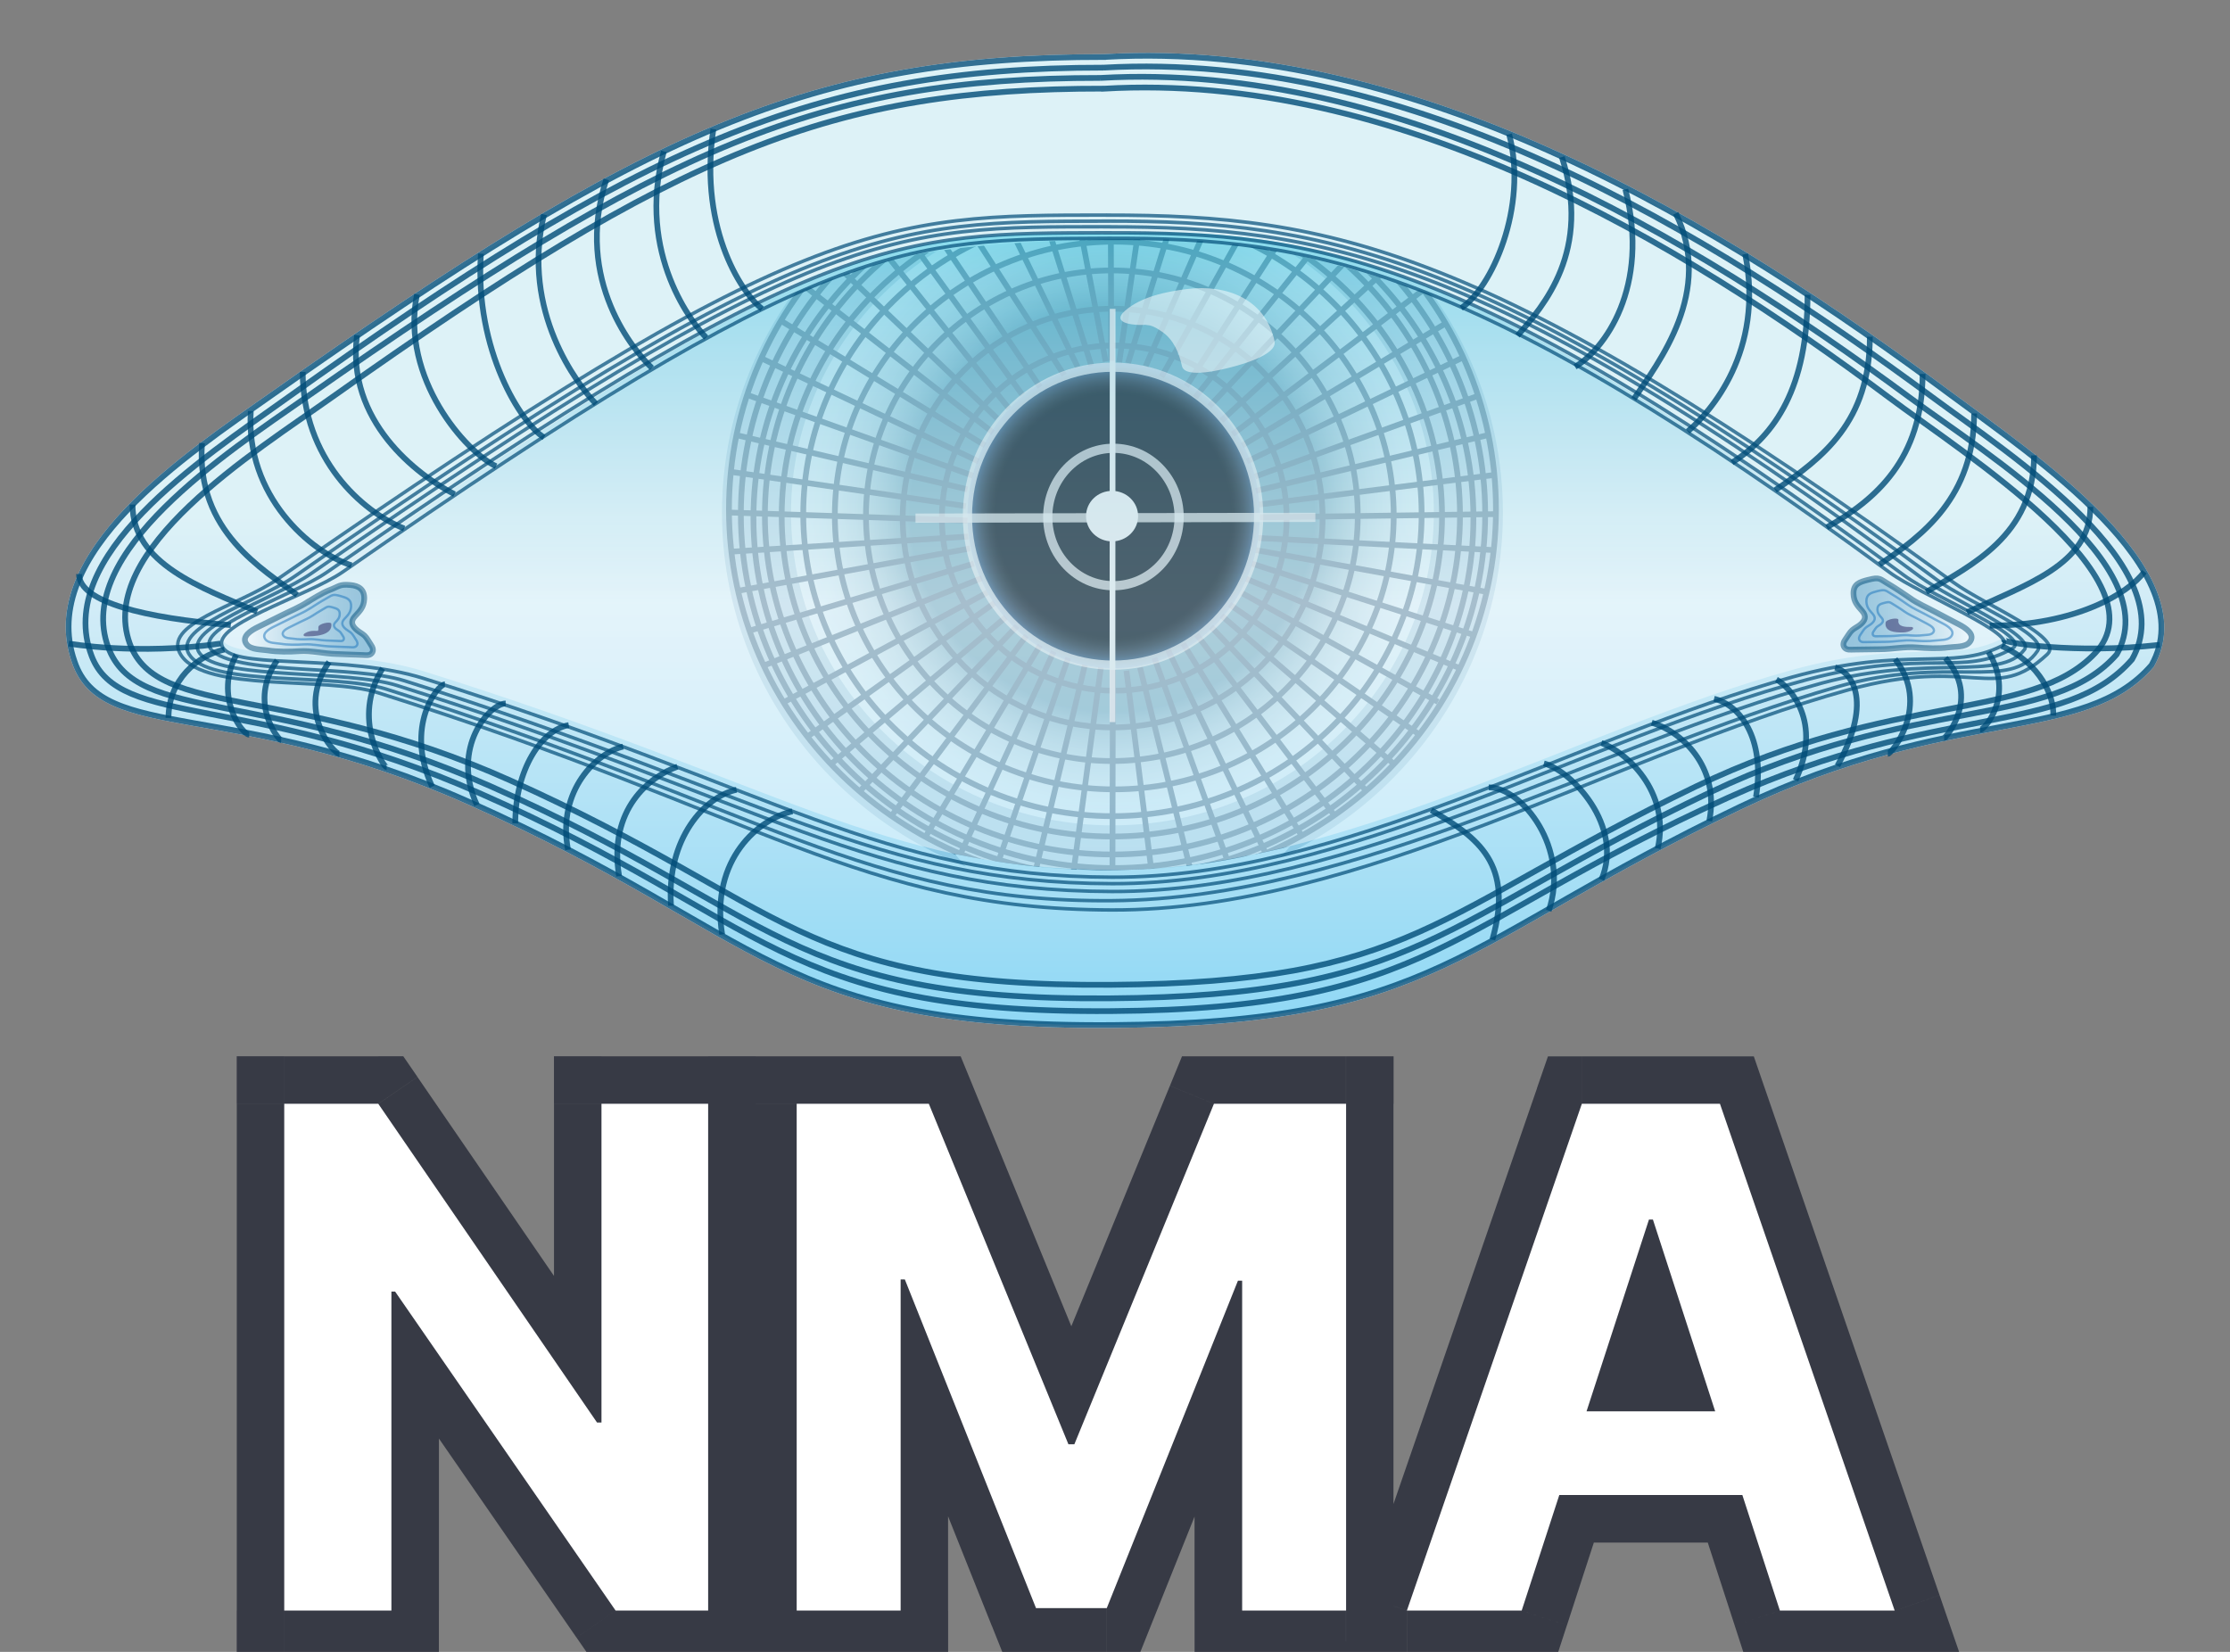 <svg fill="none" height="40" viewBox="0 0 54 40" width="54" xmlns="http://www.w3.org/2000/svg" xmlns:xlink="http://www.w3.org/1999/xlink"><rect x="0" y="0" width="54" height="40" fill="#808080" stroke="none"/><radialGradient id="a" cx="26.938" cy="12.333" gradientUnits="userSpaceOnUse" r="9.185"><stop offset=".533" stop-color="#1b617e"/><stop offset=".563" stop-color="#457e96"/><stop offset=".598" stop-color="#709cae"/><stop offset=".637" stop-color="#97b7c4"/><stop offset=".678" stop-color="#b7cdd6"/><stop offset=".722" stop-color="#d1dfe5"/><stop offset=".77" stop-color="#e6eef1"/><stop offset=".824" stop-color="#f4f7f9"/><stop offset=".89" stop-color="#fcfdfe"/><stop offset="1" stop-color="#fff"/></radialGradient><linearGradient id="b" gradientUnits="userSpaceOnUse" x1="27" x2="27" y1="1.412" y2="24.823"><stop offset=".472" stop-color="#c7e9f2"/><stop offset=".57" stop-color="#b2dff1"/><stop offset="1" stop-color="#45beee"/></linearGradient><linearGradient id="c" gradientUnits="userSpaceOnUse" x1="26.938" x2="26.938" y1="21.068" y2="5.627"><stop offset=".418" stop-color="#fff"/><stop offset=".492" stop-color="#def1f8"/><stop offset=".669" stop-color="#9cd7ec"/><stop offset=".819" stop-color="#65c7e5"/><stop offset=".934" stop-color="#34bee0"/><stop offset="1" stop-color="#04bbdf"/></linearGradient><radialGradient id="d" cx="0" cy="0" gradientTransform="matrix(3.558 0 0 3.678 26.967 12.484)" gradientUnits="userSpaceOnUse" r="1"><stop offset=".802" stop-color="#091520"/><stop offset=".824" stop-color="#0d1925"/><stop offset=".854" stop-color="#162431"/><stop offset=".888" stop-color="#233445"/><stop offset=".927" stop-color="#324b65"/><stop offset=".968" stop-color="#436a93"/><stop offset="1" stop-color="#4d88c7"/></radialGradient><linearGradient id="e"><stop offset="0" stop-color="#fff"/><stop offset=".114" stop-color="#e0edf4"/><stop offset=".337" stop-color="#aacee1"/><stop offset=".544" stop-color="#80b5d3"/><stop offset=".731" stop-color="#61a3c8"/><stop offset=".889" stop-color="#4f98c1"/><stop offset="1" stop-color="#4894bf"/></linearGradient><linearGradient id="f" gradientUnits="userSpaceOnUse" x1="47.743" x2="44.638" xlink:href="#e" y1="14.87" y2="14.87"/><linearGradient id="g" gradientUnits="userSpaceOnUse" x1="5.944" x2="9.048" xlink:href="#e" y1="14.942" y2="15.024"/><clipPath id="h"><path d="m.333 0h53.333v40h-53.333z"/></clipPath><g clip-path="url(#h)"><path clip-rule="evenodd" d="m26.75 1.379c7.625-.435 14.993 4.106 20.503 8.198 1.963 1.457 6.126 4.247 4.846 6.53-1.651 1.904-4.783.951-9.954 3.424-6.862 3.283-7.314 5.236-15.207 5.291-8.165.058-8.351-2.184-15.584-5.407-5.71-2.544-8.872-1.403-9.548-3.395-.921-2.616 2.752-5.029 4.759-6.442 9.108-6.414 13.081-8.205 20.184-8.198z" fill="#fff" fill-rule="evenodd" stroke="#fff" stroke-width=".139"/><path d="m26.938 21.417c5.129 0 9.287-4.067 9.287-9.083 0-5.017-4.158-9.083-9.287-9.083-5.129 0-9.286 4.067-9.286 9.083 0 5.017 4.158 9.083 9.286 9.083z" fill="url(#a)"/><path d="m26.938 20.822c4.76 0 8.619-3.762 8.619-8.402 0-4.64-3.859-8.402-8.619-8.402-4.76 0-8.619 3.762-8.619 8.402 0 4.64 3.859 8.402 8.619 8.402z" opacity=".3" stroke="#004c78" stroke-width="1.672"/><g stroke-width=".139"><path d="m26.938 21.417c5.129 0 9.287-4.067 9.287-9.083 0-5.017-4.158-9.083-9.287-9.083-5.129 0-9.286 4.067-9.286 9.083 0 5.017 4.158 9.083 9.286 9.083z" stroke="#002040"/><path d="m26.952 21.24c4.977 0 9.012-3.936 9.012-8.792 0-4.856-4.035-8.792-9.012-8.792s-9.012 3.936-9.012 8.792c0 4.856 4.035 8.792 9.012 8.792z" stroke="#002040"/><path d="m26.962 21.02c4.814 0 8.717-3.794 8.717-8.475 0-4.681-3.903-8.475-8.717-8.475-4.814 0-8.717 3.794-8.717 8.475 0 4.681 3.903 8.475 8.717 8.475z" stroke="#002040"/><path d="m26.982 16.725c2.305 0 4.174-1.871 4.174-4.179 0-2.308-1.869-4.179-4.174-4.179-2.305 0-4.174 1.871-4.174 4.179 0 2.308 1.869 4.179 4.174 4.179z" stroke="#002040"/><path d="m26.943 17.614c2.807 0 5.083-2.269 5.083-5.069 0-2.8-2.276-5.069-5.083-5.069-2.808 0-5.083 2.269-5.083 5.069 0 2.799 2.276 5.069 5.083 5.069z" stroke="#002040"/><path d="m26.924 18.428c3.288 0 5.954-2.659 5.954-5.94 0-3.28-2.666-5.939-5.954-5.939s-5.954 2.659-5.954 5.939c0 3.28 2.666 5.94 5.954 5.94z" stroke="#002040"/><path d="m26.982 19.114c3.737 0 6.767-2.969 6.767-6.631 0-3.662-3.03-6.631-6.767-6.631-3.737 0-6.766 2.969-6.766 6.631 0 3.662 3.03 6.631 6.766 6.631z" stroke="#002040"/><path d="m26.938 19.763c4.135 0 7.487-3.274 7.487-7.313s-3.352-7.313-7.487-7.313-7.487 3.274-7.487 7.313 3.352 7.313 7.487 7.313z" stroke="#002040"/><path d="m26.924 20.256c4.415 0 7.995-3.476 7.995-7.763 0-4.287-3.58-7.763-7.995-7.763-4.416 0-7.995 3.476-7.995 7.763 0 4.287 3.579 7.763 7.995 7.763z" stroke="#002040"/><path d="m26.938 20.691c4.648 0 8.416-3.677 8.416-8.213 0-4.536-3.768-8.213-8.416-8.213-4.648 0-8.416 3.677-8.416 8.213 0 4.536 3.768 8.213 8.416 8.213z" stroke="#002040"/><path d="m24.433 9.895-3.56-4.469" stroke="#002040"/><path d="m24.143 10.128-4.14-3.947" stroke="#002040"/><path d="m24.762 9.568-3.328-4.585" stroke="#002040"/><path d="m25.187 9.373-3.212-4.759" stroke="#002040"/><path d="m25.768 9.083-3.134-4.856" stroke="#002040"/><path d="m24.046 10.476-4.605-3.579" stroke="#002040"/><path d="m23.852 10.786-4.972-3.037" stroke="#002040"/><path d="m23.698 11.173-5.301-2.515" stroke="#002040"/><path d="m23.562 11.52-5.514-1.973" stroke="#002040"/><path d="m23.427 11.849-5.611-1.316" stroke="#002040"/><path d="m23.388 12.256-5.707-.832" stroke="#002040"/><path d="m23.427 12.604-5.785-.194" stroke="#002040"/><path d="m23.446 12.992-5.765.368" stroke="#002040"/><path d="m23.485 13.281-5.611 1.025" stroke="#002040"/><path d="m23.581 13.648-5.436 1.625" stroke="#002040"/><path d="m23.775 13.998-5.301 2.128" stroke="#002040"/><path d="m23.91 14.346-4.953 2.67" stroke="#002040"/><path d="m24.085 14.598-4.546 3.25" stroke="#002040"/><path d="m24.355 14.945-4.256 3.579" stroke="#002040"/><path d="m24.627 15.158-3.792 3.985" stroke="#002040"/><path d="m24.858 15.391-3.289 4.392" stroke="#002040"/><path d="m25.188 15.623-2.767 4.624" stroke="#002040"/><path d="m25.516 15.777-2.244 4.875" stroke="#002040"/><path d="m25.865 15.932-1.741 5.088" stroke="#002040"/><path d="m26.271 16.105-1.219 5.088" stroke="#002040"/><path d="m26.658 16.164-.697 5.204" stroke="#002040"/><path d="m26.948 16.223-.01 5.195" stroke="#002040"/><path d="m27.277 16.242.638 5.107" stroke="#002040"/><path d="m27.606 16.164 1.258 5.05" stroke="#002040"/><path d="m27.954 15.932 1.799 4.992" stroke="#002040"/><path d="m28.283 15.738 2.36 4.914" stroke="#002040"/><path d="m28.65 15.584 2.863 4.643" stroke="#002040"/><path d="m28.98 15.371 3.347 4.392" stroke="#002040"/><path d="m29.328 15.178 3.773 3.986" stroke="#002040"/><path d="m29.579 14.906 4.179 3.599" stroke="#002040"/><path d="m29.773 14.637 4.604 3.154" stroke="#002040"/><path d="m30.082 14.365 4.74 2.631" stroke="#002040"/><path d="m30.179 14.016 5.127 2.147" stroke="#002040"/><path d="m30.314 13.648 5.359 1.722" stroke="#002040"/><path d="m30.411 13.32 5.553 1.006" stroke="#002040"/><path d="m30.469 13.029 5.688.29" stroke="#002040"/><path d="m30.508 12.527 5.707-.077" stroke="#002040"/><path d="m30.488 12.218 5.688-.716" stroke="#002040"/><path d="m30.411 11.887 5.63-1.354" stroke="#002040"/><path d="m30.392 11.54 5.398-1.954" stroke="#002040"/><path d="m30.198 11.173 5.224-2.515" stroke="#002040"/><path d="m30.082 10.786 4.934-2.96" stroke="#002040"/><path d="m29.85 10.515 4.624-3.502" stroke="#002040"/><path d="m29.579 10.185 4.256-3.908" stroke="#002040"/><path d="m29.289 9.837 3.927-4.179" stroke="#002040"/><path d="m28.94 9.625 3.618-4.527" stroke="#002040"/><path d="m28.728 9.355 3.076-4.779" stroke="#002040"/><path d="m28.128 9.122 2.805-5.011" stroke="#002040"/><path d="m27.741 8.871 2.244-5.146" stroke="#002040"/><path d="m27.315 8.793 1.645-5.301" stroke="#002040"/><path d="m26.91 8.735-.019-5.475" stroke="#002040"/><path d="m26.774 8.754-1.045-5.475" stroke="#002040"/><path d="m23.64 3.82 2.457 5.069" stroke="#002040"/><path d="m24.742 3.492 1.683 5.359" stroke="#002040"/><path d="m27.102 8.774.793-5.456" stroke="#002040"/></g><path d="m18.87 7.255c.278-.422.334-.948.667-1.342.355-.42.813-.959 1.254-1.292.571-.432 1.413-.772 2.079-1.016.485-.178.967-.254 1.476-.382 1.193-.299 2.348-.429 3.598-.379 1.067.043 2.175.233 3.134.699.551.267 1.031.652 1.518.976.443.295.75.541 1.094.917.358.391 1.009 1.128.981 1.688-2.012-.666-3.965-1.251-6.096-1.318-2.101-.066-4.945.072-6.468.369-.915.179-2.213.646-3.265 1.081" fill="#fff"/><path d="m23.127 20.682c1.374.276 2.733.425 4.043.387 1.514-.043 2.326-.165 4.068-.571-.81.931-1.335 1.083-2.382 1.271-.862.155-1.76-.017-2.64-.012-.723.004-1.623.084-2.286-.217-.33-.149-.362-.371-.576-.588" fill="#fff"/><path clip-rule="evenodd" d="m26.745 1.441c7.625-.435 14.998 4.043 20.508 8.135 1.963 1.458 6.126 4.247 4.846 6.53-1.651 1.904-4.783.951-9.954 3.424-6.862 3.283-7.314 5.236-15.207 5.291-8.165.058-8.351-2.184-15.584-5.407-5.71-2.544-8.872-1.403-9.548-3.395-.921-2.616 2.752-5.029 4.759-6.443 9.108-6.414 13.076-8.142 20.179-8.135z" fill="url(#b)" fill-rule="evenodd" opacity=".6"/><path clip-rule="evenodd" d="m26.82 5.657c5.022-.232 8.806.755 18.953 8.042.707.507 3.19 1.524 2.699 1.77-1.219.609-2.306-.013-5.079.754-5.287 1.462-10.904 4.86-16.463 4.844-5.617-.015-8.041-2.116-16.678-4.815-1.857-.58-4.353-.261-4.817-.697-.617-.578 1.999-1.278 2.864-1.879 11.704-8.131 13.519-8.025 18.522-8.02z" fill="url(#c)" fill-rule="evenodd" opacity=".4"/><g fill="#fff" opacity=".5"><path clip-rule="evenodd" d="m29.743 8.563c-.167-.867-.866-1.226-1.49-1.133z" fill-rule="evenodd"/><path d="m30.864 8.263c-.223-1.023-1.155-1.384-2.12-1.264-.499.062-1.111.183-1.503.528-.381.335.337.359.521.336.222-.028-.204-.009.02-.003-.162-.004.04.015.067.021.093.022.194.086.29.152.28.191.413.511.482.831.071.326 1.045.068 1.208.024.19-.051 1.107-.29 1.034-.625z"/></g><g opacity=".58"><path d="m30.508 12.484c0 2.041-1.585 3.696-3.541 3.696-1.955 0-3.54-1.655-3.54-3.696 0-2.042 1.585-3.697 3.54-3.697 1.956 0 3.541 1.655 3.541 3.697z" fill="url(#d)"/><g stroke="#fff"><path d="m26.943 7.479-.005 10.007" stroke-width=".139"/><path d="m22.169 12.547 9.683-.019" opacity=".75" stroke-width=".223"/><path d="m26.962 14.183c.879 0 1.591-.745 1.591-1.664 0-.919-.713-1.664-1.591-1.664-.879 0-1.591.745-1.591 1.664 0 .919.712 1.664 1.591 1.664z" opacity=".76" stroke-width=".223"/><path d="m26.953 16.107c1.947 0 3.526-1.615 3.526-3.608 0-1.993-1.579-3.608-3.526-3.608s-3.526 1.615-3.526 3.608c0 1.993 1.579 3.608 3.526 3.608z" opacity=".79" stroke-width=".223"/><path d="m26.929 13.04c.31 0 .561-.242.561-.542 0-.299-.251-.542-.561-.542s-.561.242-.561.542c0 .299.251.542.561.542z" fill="#fff" stroke-width=".139"/></g></g><path clip-rule="evenodd" d="m26.75 1.379c7.625-.435 14.993 4.106 20.503 8.198 1.963 1.457 6.126 4.247 4.846 6.53-1.651 1.904-4.783.951-9.954 3.424-6.862 3.283-7.314 5.236-15.207 5.291-8.165.058-8.351-2.184-15.584-5.407-5.71-2.544-8.872-1.403-9.548-3.395-.921-2.616 2.752-5.029 4.759-6.442 9.108-6.414 13.081-8.205 20.184-8.198z" fill-rule="evenodd" opacity=".8" stroke="#004c78" stroke-width=".139"/><path clip-rule="evenodd" d="m26.648 1.887c7.274-.412 14.33 3.855 19.587 7.732 1.872 1.381 6.243 4.065 5.022 6.227-1.576 1.804-4.905.994-9.838 3.337-6.547 3.11-7.038 4.939-14.568 4.992-7.79.055-8.073-2.083-14.974-5.137-5.447-2.41-8.57-1.493-9.257-3.366-.842-2.293 2.882-4.714 4.798-6.053 8.69-6.077 12.454-7.738 19.231-7.732z" fill-rule="evenodd" opacity=".8" stroke="#004c78" stroke-width=".139"/><path clip-rule="evenodd" d="m26.735 2.147c7.066-.406 13.899 3.658 19.005 7.477 1.819 1.36 6.671 4.422 4.995 6.191-1.567 1.654-4.881.923-9.672 3.231-6.359 3.064-6.836 4.749-14.151 4.801-7.566.054-7.842-1.936-14.545-4.944-5.291-2.375-8.557-1.476-9.225-3.321-.817-2.259 3.032-4.64 4.893-5.959 8.441-5.987 12.118-7.483 18.7-7.477z" fill-rule="evenodd" opacity=".8" stroke="#004c78" stroke-width=".139"/><path clip-rule="evenodd" d="m26.718 1.638c7.491-.425 14.663 3.982 20.076 7.98 1.928 1.424 6.091 4.12 4.834 6.35-1.622 1.861-4.665 1.039-9.78 3.346-6.805 3.07-7.185 5.116-14.94 5.17-8.021.056-8.298-2.196-15.31-5.284-5.554-2.446-8.711-1.552-9.38-3.318-.917-2.422 2.639-4.748 4.721-6.235 8.567-6.119 12.802-8.016 19.78-8.009z" fill-rule="evenodd" opacity=".8" stroke="#004c78" stroke-width=".139"/><path clip-rule="evenodd" d="m26.793 5.209c5.471-.002 9.287.769 20.52 8.901.764.553 2.697 1.329 2.261 1.735-1.293 1.207-1.791.024-4.798.855-5.732 1.586-11.824 5.352-17.851 5.335-6.089-.017-8.418-2.32-17.777-5.262-1.273-.4-4.158-.009-4.759-.9-.513-.76 1.399-1.2 2.336-1.851 12.689-8.816 14.644-8.812 20.067-8.814z" fill-rule="evenodd" opacity=".7" stroke="#004c78" stroke-width=".084"/><path clip-rule="evenodd" d="m26.779 5.354c5.337-.01 9.345.755 20.127 8.689.744.548 2.703 1.321 2.436 1.715-.667.987-2.137.094-4.846.871-5.572 1.596-11.666 5.136-17.569 5.181-5.938.045-8.403-2.24-17.574-5.123-1.247-.392-4.121-.058-4.73-.783-.578-.688 1.59-1.307 2.509-1.945 12.435-8.639 14.393-8.594 19.648-8.604z" fill-rule="evenodd" opacity=".7" stroke="#004c78" stroke-width=".084"/><path clip-rule="evenodd" d="m26.808 5.492c5.189.001 9.229.689 19.7 8.484.727.541 2.776 1.404 2.515 1.753-.583.777-2.312.106-4.904.812-5.427 1.48-11.402 5.063-17.191 5.047-5.848-.016-8.326-2.163-17.314-4.989-1.222-.384-4.121-.145-4.73-.726-.637-.607 1.744-1.356 2.645-1.981 12.186-8.466 14.071-8.402 19.28-8.401z" fill-rule="evenodd" opacity=".7" stroke="#004c78" stroke-width=".084"/><path clip-rule="evenodd" d="m26.815 5.637c5.157-.014 8.873.588 19.302 8.302.714.528 3.099 1.478 2.616 1.761-1.19.697-2.12-.002-4.962.754-5.415 1.442-11.169 4.96-16.842 4.944-5.731-.016-8.332-2.146-17.141-4.915-1.198-.377-3.918-.145-4.614-.697-.676-.535 1.861-1.317 2.744-1.93 11.943-8.297 13.794-8.206 18.898-8.22z" fill-rule="evenodd" opacity=".7" stroke="#004c78" stroke-width=".084"/><path clip-rule="evenodd" d="m26.826 5.772c5.023-.026 8.862.686 18.947 8.1.701.515 3.191 1.524 2.699 1.77-1.219.61-2.305-.013-5.079.755-5.287 1.462-10.904 4.86-16.464 4.844-5.617-.015-8.041-2.116-16.677-4.815-1.857-.58-4.38-.234-4.817-.697-.522-.551 1.999-1.278 2.864-1.879 11.704-8.131 13.525-8.053 18.528-8.079z" fill-rule="evenodd" opacity=".7" stroke="#004c78" stroke-width=".084"/><path d="m34.658 19.619c1.151.675 2.002 1.306 1.48 3.134" opacity=".8" stroke="#004c78" stroke-width=".139"/><path d="m37.502 22.055c.522-1.509-.649-2.989-1.451-2.989" opacity=".8" stroke="#004c78" stroke-width=".139"/><path d="m38.779 21.301c.551-1.306-.726-2.641-1.393-2.815" opacity=".8" stroke="#004c78" stroke-width=".139"/><path d="m40.142 20.546c.319-1.393-.784-2.351-1.364-2.554" opacity=".8" stroke="#004c78" stroke-width=".139"/><path d="m41.391 19.88c.261-1.335-.697-2.177-1.393-2.38" opacity=".8" stroke="#004c78" stroke-width=".139"/><path d="m42.522 19.3c.232-1.451-.406-2.235-1.016-2.38" opacity=".8" stroke="#004c78" stroke-width=".139"/><path d="m43.48 18.893c.667-1.422-.145-2.264-.464-2.438" opacity=".8" stroke="#004c78" stroke-width=".139"/><path d="m44.495 18.544c.9-1.654.29-2.293-.058-2.38" opacity=".8" stroke="#004c78" stroke-width=".139"/><path d="m45.889 15.961c.871 1.103-.078 2.293-.174 2.293" opacity=".8" stroke="#004c78" stroke-width=".139"/><path d="m47.107 15.932c.871.987-.013 1.944-.029 1.944" opacity=".8" stroke="#004c78" stroke-width=".139"/><path d="m48.152 15.787c.638 1.045-.091 1.886-.203 1.886" opacity=".8" stroke="#004c78" stroke-width=".139"/><path d="m48.471 15.643c.958.435 1.277 1.248 1.248 1.683" opacity=".8" stroke="#004c78" stroke-width=".139"/><path d="m48.529 15.498c0 .064 1.712.348 3.773.116" opacity=".8" stroke="#004c78" stroke-width=".139"/><path d="m51.925 13.844c-.377.522-1.674 1.306-3.744 1.306" opacity=".8" stroke="#004c78" stroke-width=".139"/><path d="m50.619 12.275c0 1.412-1.596 1.886-2.989 2.554" opacity=".8" stroke="#004c78" stroke-width=".139"/><path d="m49.255 11.027c0 1.941-1.538 2.67-2.612 3.308" opacity=".8" stroke="#004c78" stroke-width=".139"/><path d="m47.804 10.012c0 2.021-1.248 2.96-2.293 3.657" opacity=".8" stroke="#004c78" stroke-width=".139"/><path d="m46.556 9.055c0 2.053-1.132 3.047-2.322 3.715" opacity=".8" stroke="#004c78" stroke-width=".139"/><path d="m45.279 8.154c0 2.053-1.132 2.931-2.293 3.715" opacity=".8" stroke="#004c78" stroke-width=".139"/><path d="m43.77 7.139c0 2.246-.784 3.395-1.828 4.063" opacity=".8" stroke="#004c78" stroke-width=".139"/><path d="m42.261 6.152c.464 2.351-.842 3.831-1.393 4.295" opacity=".8" stroke="#004c78" stroke-width=".139"/><path d="m40.578 5.166c.929 1.886-.406 3.599-1.016 4.498" opacity=".8" stroke="#004c78" stroke-width=".139"/><path d="m39.359 4.586c.609 2.38-.522 3.889-1.219 4.295" opacity=".8" stroke="#004c78" stroke-width=".139"/><path d="m37.821 3.803c.726 2.264-.435 3.599-1.074 4.324" opacity=".8" stroke="#004c78" stroke-width=".139"/><path d="m36.544 3.25c.464 1.77-.435 3.744-1.161 4.208" opacity=".8" stroke="#004c78" stroke-width=".139"/><path d="m17.274 3.125c-.367 2.515.774 4.063 1.18 4.353" opacity=".8" stroke="#004c78" stroke-width=".139"/><path d="m16.075 3.666c-.677 2.496.735 4.218 1.025 4.508" opacity=".8" stroke="#004c78" stroke-width=".139"/><path d="m14.682 4.344c-.793 2.457.697 4.179 1.103 4.566" opacity=".8" stroke="#004c78" stroke-width=".139"/><path d="m13.173 5.195c-.561 2.341.813 4.121 1.258 4.585" opacity=".8" stroke="#004c78" stroke-width=".139"/><path d="m11.645 6.143c-.155 2.341.987 4.121 1.528 4.45" opacity=".8" stroke="#004c78" stroke-width=".139"/><path d="m10.097 7.129c-.406 2.031 1.2 3.831 1.915 4.16" opacity=".8" stroke="#004c78" stroke-width=".139"/><path d="m8.646 8.117c-.271 2.07 1.451 3.386 2.36 3.85" opacity=".8" stroke="#004c78" stroke-width=".139"/><path d="m7.33 9.006c0 2.096 1.432 3.386 2.457 3.792" opacity=".8" stroke="#004c78" stroke-width=".139"/><path d="m6.073 9.955c-.135 2.051 1.451 3.424 2.438 3.734" opacity=".8" stroke="#004c78" stroke-width=".139"/><path d="m4.892 10.729c-.155 2.147 1.509 3.076 2.302 3.676" opacity=".8" stroke="#004c78" stroke-width=".139"/><path d="m3.209 12.219c0 1.433 1.664 2.012 3.018 2.592" opacity=".8" stroke="#004c78" stroke-width=".139"/><path d="m1.913 13.9c0 .684 1.606 1.064 3.676 1.238" opacity=".8" stroke="#004c78" stroke-width=".139"/><path d="m1.662 15.584s1.664.29 3.676 0" opacity=".8" stroke="#004c78" stroke-width=".139"/><path d="m4.08 17.383c0-.914.696-1.509 1.354-1.654" opacity=".8" stroke="#004c78" stroke-width=".139"/><path d="m5.724 15.855c-.542 1.006.138 1.935.31 1.935" opacity=".8" stroke="#004c78" stroke-width=".139"/><path d="m6.711 15.99c-.716 1.025.043 1.935.097 1.935" opacity=".8" stroke="#004c78" stroke-width=".139"/><path d="m7.968 16.029c-.813 1.18.113 2.225.251 2.225" opacity=".8" stroke="#004c78" stroke-width=".139"/><path d="m9.265 16.184c-.774 1.238.043 2.399.097 2.399" opacity=".8" stroke="#004c78" stroke-width=".139"/><path d="m10.464 19.047c-.677-1.47.139-2.476.309-2.476" opacity=".8" stroke="#004c78" stroke-width=".139"/><path d="m11.548 19.492c-.638-1.393.311-2.457.697-2.457" opacity=".8" stroke="#004c78" stroke-width=".139"/><path d="m12.477 19.938c0-1.315.638-2.264 1.296-2.38" opacity=".8" stroke="#004c78" stroke-width=".139"/><path d="m13.754 20.576c-.271-1.451.716-2.36 1.335-2.496" opacity=".8" stroke="#004c78" stroke-width=".139"/><path d="m14.992 21.215c-.271-1.625.755-2.418 1.412-2.65" opacity=".8" stroke="#004c78" stroke-width=".139"/><path d="m16.249 21.93c-.116-1.625.832-2.651 1.586-2.805" opacity=".8" stroke="#004c78" stroke-width=".139"/><path d="m17.487 22.626c-.29-1.838.909-2.805 1.702-2.979" opacity=".8" stroke="#004c78" stroke-width=".139"/><path d="m46.241 14.477c.211.146.413.228.642.352.185.101.373.195.559.294.145.077.413.24.25.43-.105.124-.361.104-.511.125-.237.033-.529.02-.766 0-.29-.025-.593.043-.888.043-.213 0-.428.009-.638.009-.076-0-.172.017-.224-.05-.054-.069-.016-.147.026-.204.051-.069.098-.161.159-.215.054-.048.126-.081.181-.123.133-.103.179-.211.061-.344-.117-.132-.203-.225-.209-.412-.008-.238.144-.287.347-.34.304-.078.278-.026.533.12.122.07.421.273.479.313z" style="opacity:.5;fill-rule:evenodd;clip-rule:evenodd;stroke:#004c78;stroke-width:.139;fill:url(#f)"/><path d="m45.661 15.072c-.036.233.245.243.412.243.076 0.0.158-.017.222-.059.048-.032.043-.074-.02-.074-.111-0-.33.006-.304-.163.013-.083-.298-.025-.31.053z" fill="#262261" opacity=".5"/><path clip-rule="evenodd" d="m46.184 14.635c.153.106.301.166.468.256.135.073.272.142.407.214.106.056.301.175.183.314-.077.09-.264.076-.373.091-.173.024-.386.015-.558 0-.211-.018-.432.032-.647.032-.155 0-.312.007-.465.006-.055 0-.125.013-.163-.036-.039-.051-.012-.107.019-.149.037-.05.072-.117.116-.157.04-.035.092-.059.132-.09.097-.075.131-.154.045-.25-.086-.096-.148-.164-.153-.3-.005-.174.105-.209.253-.248.222-.057.203-.019.388.087.089.051.307.199.349.229z" fill-rule="evenodd" opacity=".5" stroke="#1b75bc" stroke-width=".056"/><path clip-rule="evenodd" d="m46.113 14.807c.101.07.198.109.307.168.088.048.178.093.267.141.069.037.197.115.12.206-.051.059-.173.05-.244.06-.114.016-.253.01-.366 0-.139-.012-.284.021-.425.021-.102 0-.204.004-.305.004-.036 0-.082.008-.107-.024-.026-.033-.008-.07.012-.098.024-.033.047-.077.076-.103.026-.023.06-.039.086-.059.064-.049.086-.101.029-.164-.056-.063-.097-.108-.1-.197-.004-.114.069-.138.166-.163.145-.037.133-.012.255.057.059.033.202.131.229.15z" fill-rule="evenodd" opacity=".5" stroke="#1b75bc" stroke-width=".056"/><path d="m7.457 14.572c-.214.14-.419.217-.651.335-.188.096-.378.185-.567.28-.147.073-.419.229-.261.423.102.127.358.114.508.139.236.039.529.034.766.02.291-.018.592.059.887.067.213.006.427.021.638.025.076.002.171.022.225-.044.056-.068.02-.146-.021-.205-.049-.07-.094-.163-.153-.219-.053-.049-.124-.085-.177-.128-.13-.106-.174-.216-.052-.345.121-.129.209-.22.22-.406.014-.238-.129-.331-.338-.348-.269-.023-.258.032-.525.132-.132.049-.439.236-.497.275z" style="opacity:.5;fill-rule:evenodd;clip-rule:evenodd;stroke:#004c78;stroke-width:.139;fill:url(#g)"/><path d="m7.709 15.192c.004.031.003.055-.01.083 0-.001-.013.017-.006.011.013-.01.034-.012.049-.015-.04.009-.078.007-.137.005-.075-.002-.159.018-.222.059-.049.032-.042.073.02.074.194.005.658-.012.621-.303-.009-.068-.325-.003-.314.084z" fill="#262261" opacity=".5"/><path clip-rule="evenodd" d="m7.51 14.731c-.156.102-.306.158-.474.244-.137.07-.276.135-.413.204-.107.054-.305.167-.191.309.075.092.261.083.37.101.172.029.385.025.558.015.212-.013.431.043.646.049.155.004.312.015.465.018.055.002.125.016.164-.032.041-.049.014-.106-.015-.149-.036-.051-.069-.119-.112-.16-.039-.036-.09-.061-.129-.093-.095-.077-.127-.157-.038-.251.088-.094.153-.16.161-.296.01-.174-.099-.212-.246-.254-.22-.063-.202-.024-.39.077-.09.048-.312.191-.355.219z" fill-rule="evenodd" opacity=".5" stroke="#1b75bc" stroke-width=".056"/><path clip-rule="evenodd" d="m7.576 14.904c-.102.067-.2.104-.312.16-.089.046-.181.089-.271.134-.07.035-.2.11-.125.203.049.061.171.054.243.066.113.019.253.016.366.01.139-.008.283.028.424.032.102.003.204.01.305.012.036.001.082.011.108-.021.027-.033.009-.07-.01-.098-.023-.033-.045-.078-.073-.105-.025-.024-.059-.04-.085-.061-.062-.051-.083-.103-.025-.165.058-.062.1-.105.105-.194.007-.114-.065-.139-.162-.167-.144-.041-.133-.016-.256.051-.059.032-.205.125-.233.144z" fill-rule="evenodd" opacity=".5" stroke="#1b75bc" stroke-width=".056"/><path d="m17.148 26.728h1.151v-1.151h-1.151zm0 12.272v1.151h1.151v-1.151zm-2.241 0-.946.654.343.496h.603zm-5.339-7.724.946-.654-.343-.496h-.603zm-.09 0v-1.151h-1.151v1.151zm0 7.724v1.151h1.15v-1.151zm-2.595 0h-1.151v1.151h1.151zm0-12.272v-1.151h-1.151v1.151zm2.277 0 .949-.651-.343-.499h-.606zm5.297 7.718-.949.651.343.499h.606zm.108 0v1.151h1.151v-1.151zm0-7.718v-1.151h-1.151v1.151zm1.432 0v12.272h2.301v-12.272zm1.151 11.122h-2.241v2.301h2.241zm-1.295.496-5.339-7.724-1.893 1.308 5.339 7.724zm-6.285-8.22h-.09v2.301h.09zm-1.24 1.151v7.724h2.301v-7.724zm1.151 6.574h-2.595v2.301h2.595zm-1.444 1.151v-12.272h-2.301v12.272zm-1.151-11.122h2.277v-2.301h-2.277zm1.328-.499 5.297 7.718 1.897-1.302-5.297-7.718zm6.246 8.217h.108v-2.301h-.108zm1.258-1.151v-7.718h-2.301v7.718zm-1.151-6.567h2.583v-2.301h-2.583zm4.726-1.151v-1.151h-1.151v1.151zm3.2 0 1.065-.436-.293-.714h-.772zm3.38 8.245-1.065.436.293.714h.772zm.144 0v1.151h.772l.293-.714zm3.38-8.245v-1.151h-.772l-.293.714zm3.2 0h1.151v-1.151h-1.151zm0 12.272v1.151h1.151v-1.151zm-2.517 0h-1.151v1.151h1.151zm0-7.988h1.151v-1.151h-1.151zm-.102 0v-1.151h-.778l-.289.723zm-3.176 7.928v1.151h.778l.289-.723zm-1.714 0-1.069.426.289.724h.78zm-3.176-7.958 1.069-.426-.289-.724h-.779zm-.102 0v-1.151h-1.151v1.151zm0 8.018v1.151h1.151v-1.151zm-2.517 0h-1.151v1.151h1.151zm0-11.122h3.2v-2.301h-3.2zm2.135-.714 3.38 8.245 2.129-.873-3.38-8.245zm4.444 8.96h.144v-2.301h-.144zm1.208-.714 3.38-8.245-2.129-.873-3.38 8.245zm2.315-7.531h3.2v-2.301h-3.2zm2.049-1.151v12.272h2.301v-12.272zm1.151 11.122h-2.517v2.301h2.517zm-1.366 1.151v-7.988h-2.301v7.988zm-1.151-9.138h-.102v2.301h.102zm-1.17.723-3.176 7.928 2.136.856 3.176-7.928zm-2.108 7.205h-1.714v2.301h1.714zm-.645.724-3.176-7.958-2.137.853 3.176 7.958zm-4.244-8.682h-.102v2.301h.102zm-1.252 1.151v8.018h2.301v-8.018zm1.151 6.867h-2.517v2.301h2.517zm-1.366 1.151v-12.272h-2.301v12.272zm16.405 0v1.151h.836l.259-.795zm-2.78 0-1.088-.375-.527 1.526h1.614zm4.237-12.272v-1.151h-.82l-.268.775zm3.344 0 1.088-.375-.267-.776h-.82zm4.231 12.272v1.151h1.614l-.526-1.526zm-2.78 0-1.094.355.258.795h.836zm-3.074-9.468 1.094-.355-.258-.795h-.836zm-.096 0v-1.151h-.836l-.259.795zm-3.254 4.644v-1.151h-1.151v1.151zm6.567 0h1.151v-1.151h-1.151zm0 2.025v1.151h1.151v-1.151zm-6.567 0h-1.151v1.151h1.151zm.174 1.648h-2.78v2.301h2.78zm-1.693 1.526 4.237-12.272-2.175-.751-4.237 12.272zm3.149-11.497h3.344v-2.301h-3.344zm2.256-.776 4.231 12.272 2.175-.75-4.231-12.272zm5.318 10.747h-2.78v2.301h2.78zm-1.686.795-3.074-9.468-2.188.711 3.074 9.468zm-4.168-10.263h-.096v2.301h.096zm-1.19.795-3.08 9.468 2.188.712 3.08-9.468zm-2.16 6.15h6.567v-2.301h-6.567zm5.417-1.151v2.025h2.301v-2.025zm1.151.875h-6.567v2.301h6.567zm-5.417 1.151v-2.025h-2.301v2.025zm-16.168 22.798h-1.151v1.151h1.151zm0-12.272v-1.151h-1.151v1.151zm7.221.533-.549 1.011.005.003zm1.498 1.468-1.009.553.004.008zm-1.534 5.771-.532-1.02-.003.001zm-5.495.521h-1.151v1.151h1.151zm0-2.079v-1.151h-1.151v1.151zm3.901-.258.539 1.016.004-.003zm.731-.725-1.018-.535-.003.005zm0-2.139-1.021.53.004.008.004.008zm-.731-.713-.534 1.019.01.005zm-2.996-.258v-1.151h-1.151v1.151zm0 10.151v1.151h1.151v-1.151zm-1.444 0v-12.272h-2.301v12.272zm-1.151-11.122h4.842v-2.301h-4.842zm4.842 0c.786 0 1.38.15 1.83.394l1.098-2.022c-.861-.467-1.852-.673-2.928-.673zm1.835.397c.467.251.801.583 1.033 1.007l2.018-1.105c-.455-.831-1.12-1.477-1.963-1.929zm1.037 1.015c.239.429.376.95.376 1.597h2.301c0-.983-.211-1.9-.667-2.718zm.376 1.597c0 .645-.138 1.164-.379 1.592l2.004 1.131c.462-.819.676-1.737.676-2.723zm-.379 1.592c-.236.419-.577.751-1.058 1.001l1.063 2.041c.854-.445 1.532-1.084 1.999-1.911zm-1.06 1.002c-.461.242-1.071.39-1.875.39v2.301c1.082 0 2.078-.199 2.943-.653zm-1.875.39h-3.086v2.301h3.086zm-1.935 1.151v-2.079h-2.301v2.079zm-1.151-.929h2.667v-2.301h-2.667zm2.667 0c.622 0 1.235-.106 1.774-.392l-1.079-2.032c-.108.057-.319.123-.695.123zm1.778-.394c.516-.277.934-.68 1.208-1.208l-2.042-1.061c-.045.087-.115.167-.254.242zm1.206-1.204c.263-.499.378-1.045.378-1.608h-2.301c0 .244-.048.413-.114.537zm.378-1.608c0-.564-.114-1.113-.384-1.613l-2.025 1.093c.058.108.108.269.108.52zm-.375-1.597c-.277-.533-.701-.937-1.228-1.207l-1.049 2.048c.129.066.192.137.235.219zm-1.218-1.202c-.541-.284-1.155-.389-1.781-.389v2.301c.381 0 .598.066.712.126zm-1.781-.389h-1.75v2.301h1.75zm-2.9 1.151v10.151h2.301v-10.151zm1.151 9h-2.595v2.301h2.595z" fill="#373a45"/><path d="m17.148 26.728v12.272h-2.241l-5.339-7.724h-.09v7.724h-2.595v-12.272h2.277l5.297 7.718h.108v-7.718zm2.144 0h3.2l3.38 8.245h.144l3.38-8.245h3.2v12.272h-2.517v-7.988h-.102l-3.176 7.928h-1.714l-3.176-7.958h-.102v8.018h-2.517zm17.556 12.272h-2.78l4.237-12.272h3.344l4.231 12.272h-2.78l-3.074-9.468h-.096zm-.174-4.824h6.567v2.025h-6.567zm-15.017 24.824v-12.272h4.842c.931 0 1.724.178 2.379.533.655.351 1.155.841 1.498 1.468.347.623.521 1.342.521 2.157 0 .815-.176 1.534-.527 2.157-.352.623-.861 1.109-1.528 1.456-.663.348-1.466.521-2.409.521h-3.086v-2.079h2.667c.499 0 .911-.086 1.234-.258.328-.176.571-.417.731-.725.164-.312.246-.669.246-1.073 0-.407-.082-.763-.246-1.067-.16-.308-.404-.545-.731-.713-.328-.172-.743-.258-1.246-.258h-1.75v10.151z" fill="#fff"/></g></svg>